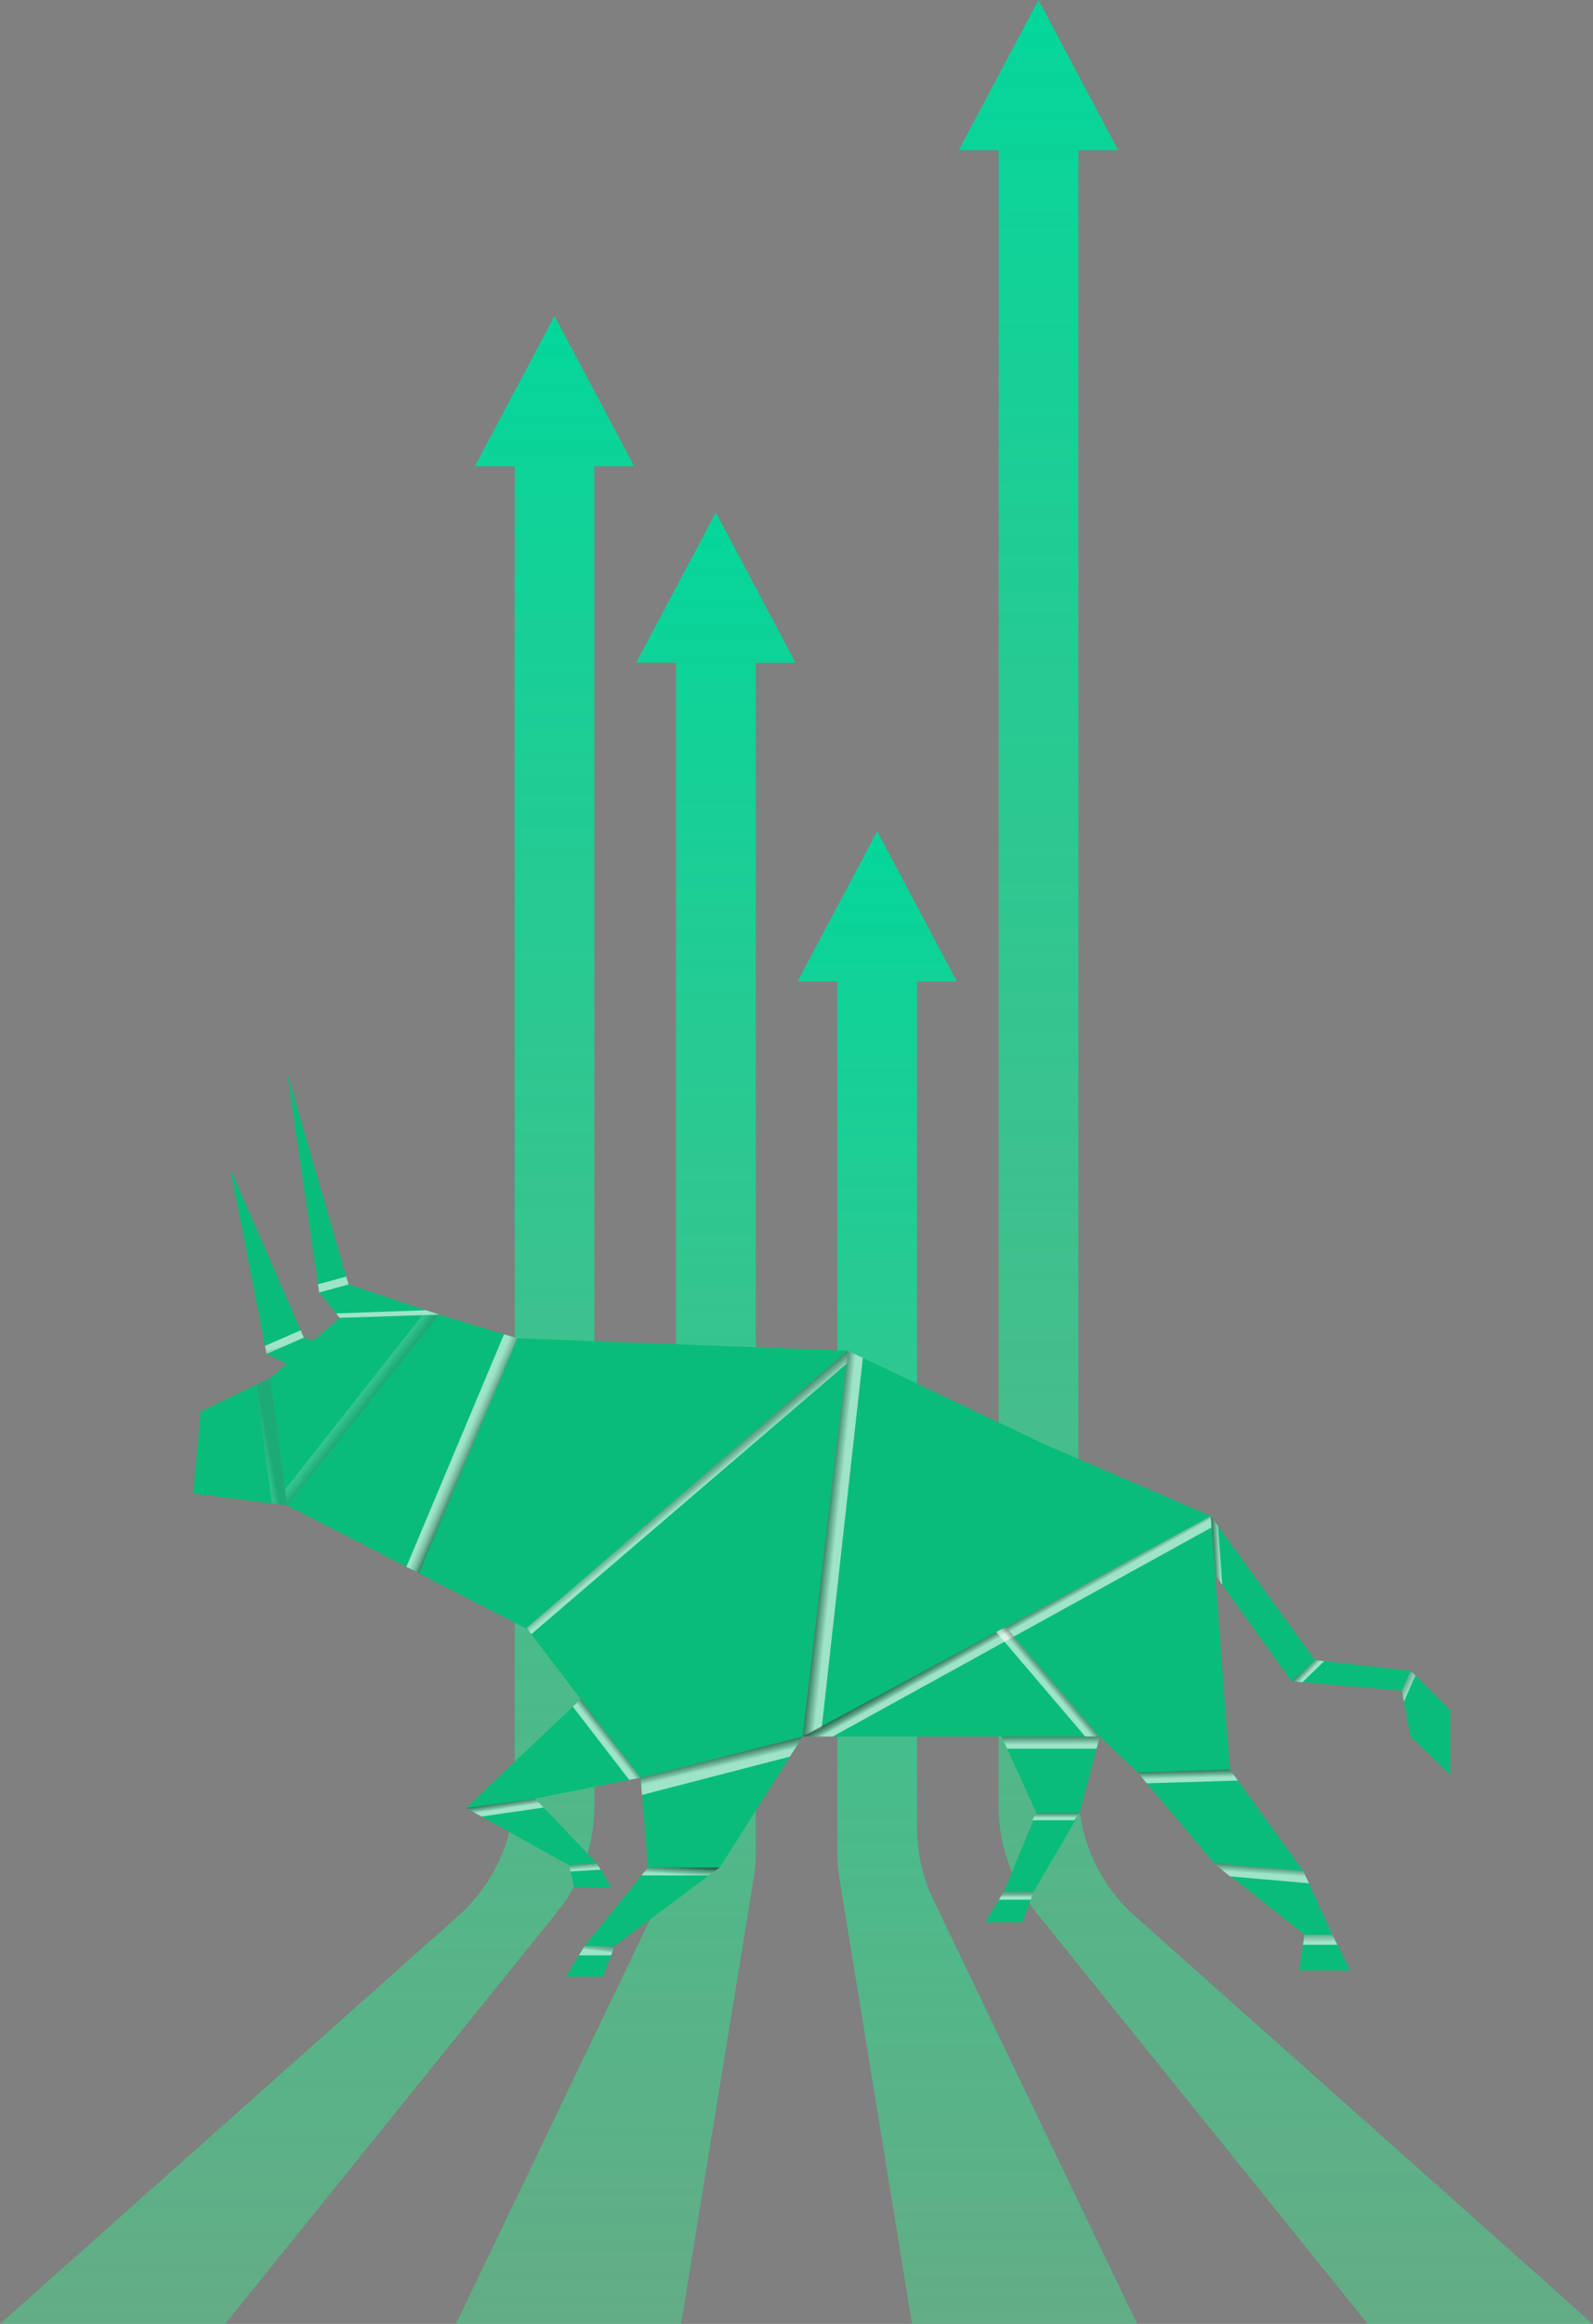<?xml version="1.0" encoding="UTF-8"?> <svg xmlns="http://www.w3.org/2000/svg" xmlns:xlink="http://www.w3.org/1999/xlink" viewBox="0 0 200 291.67"><rect x="0" y="0" width="200" height="291.67" fill="#808080" stroke="none"/> <defs> <style>.cls-1{isolation:isolate;}.cls-2{fill:url(#Безымянный_градиент_18);}.cls-3{fill:url(#Безымянный_градиент_18-2);}.cls-4{fill:url(#Безымянный_градиент_18-3);}.cls-5{fill:url(#Безымянный_градиент_18-4);}.cls-6{fill:#0abc79;}.cls-10,.cls-11,.cls-12,.cls-13,.cls-14,.cls-15,.cls-16,.cls-17,.cls-18,.cls-19,.cls-20,.cls-21,.cls-22,.cls-23,.cls-24,.cls-25,.cls-26,.cls-27,.cls-28,.cls-29,.cls-30,.cls-7,.cls-8{opacity:0.6;}.cls-10,.cls-11,.cls-12,.cls-13,.cls-14,.cls-15,.cls-16,.cls-17,.cls-18,.cls-19,.cls-20,.cls-21,.cls-22,.cls-23,.cls-24,.cls-25,.cls-26,.cls-27,.cls-28,.cls-29,.cls-30,.cls-31,.cls-7,.cls-8,.cls-9{mix-blend-mode:multiply;}.cls-7{fill:url(#linear-gradient);}.cls-8{fill:url(#linear-gradient-2);}.cls-31,.cls-9{opacity:0.2;}.cls-9{fill:url(#Безымянный_градиент_16);}.cls-10{fill:url(#linear-gradient-3);}.cls-11{fill:url(#linear-gradient-4);}.cls-12{fill:url(#linear-gradient-5);}.cls-13{fill:url(#linear-gradient-6);}.cls-14{fill:url(#linear-gradient-7);}.cls-15{fill:url(#linear-gradient-8);}.cls-16{fill:url(#linear-gradient-9);}.cls-17{fill:url(#linear-gradient-10);}.cls-18{fill:url(#linear-gradient-11);}.cls-19{fill:url(#linear-gradient-12);}.cls-20{fill:url(#linear-gradient-13);}.cls-21{fill:url(#linear-gradient-14);}.cls-22{fill:url(#linear-gradient-15);}.cls-23{fill:url(#linear-gradient-16);}.cls-24{fill:url(#linear-gradient-17);}.cls-25{fill:url(#linear-gradient-18);}.cls-26{fill:url(#linear-gradient-19);}.cls-27{fill:url(#linear-gradient-20);}.cls-28{fill:url(#linear-gradient-21);}.cls-29{fill:url(#linear-gradient-22);}.cls-30{fill:url(#linear-gradient-23);}.cls-31{fill:url(#Безымянный_градиент_14);}</style> <linearGradient id="Безымянный_градиент_18" x1="78.55" y1="291.67" x2="78.55" y2="64.33" gradientUnits="userSpaceOnUse"> <stop offset="0" stop-color="#45d98c" stop-opacity="0.5"></stop> <stop offset="1" stop-color="#03d69a"></stop> </linearGradient> <linearGradient id="Безымянный_градиент_18-2" x1="160.2" y1="291.67" x2="160.2" y2="0" xlink:href="#Безымянный_градиент_18"></linearGradient> <linearGradient id="Безымянный_градиент_18-3" x1="121.45" y1="291.67" x2="121.45" y2="104.33" xlink:href="#Безымянный_градиент_18"></linearGradient> <linearGradient id="Безымянный_градиент_18-4" x1="39.8" y1="291.67" x2="39.8" y2="39.67" xlink:href="#Безымянный_градиент_18"></linearGradient> <linearGradient id="linear-gradient" x1="306" y1="245.08" x2="308.33" y2="242.66" gradientTransform="matrix(-0.82, -0.58, -0.58, 0.82, 433.37, 139.62)" gradientUnits="userSpaceOnUse"> <stop offset="0"></stop> <stop offset="0" stop-color="#040404"></stop> <stop offset="0.04" stop-color="#4f4f4f"></stop> <stop offset="0.08" stop-color="#8e8e8e"></stop> <stop offset="0.12" stop-color="#bfbfbf"></stop> <stop offset="0.15" stop-color="#e2e2e2"></stop> <stop offset="0.17" stop-color="#f7f7f7"></stop> <stop offset="0.19" stop-color="#fff"></stop> </linearGradient> <linearGradient id="linear-gradient-2" x1="298.3" y1="244.2" x2="304.32" y2="237.01" gradientTransform="matrix(-0.82, -0.58, -0.58, 0.82, 433.37, 139.62)" gradientUnits="userSpaceOnUse"> <stop offset="0"></stop> <stop offset="0" stop-color="#040404"></stop> <stop offset="0.03" stop-color="#4f4f4f"></stop> <stop offset="0.05" stop-color="#8e8e8e"></stop> <stop offset="0.08" stop-color="#bfbfbf"></stop> <stop offset="0.1" stop-color="#e2e2e2"></stop> <stop offset="0.11" stop-color="#f7f7f7"></stop> <stop offset="0.12" stop-color="#fff"></stop> </linearGradient> <linearGradient id="Безымянный_градиент_16" x1="300.34" y1="264.15" x2="307.07" y2="271.12" gradientTransform="matrix(-0.82, -0.58, -0.58, 0.82, 433.37, 139.62)" gradientUnits="userSpaceOnUse"> <stop offset="0" stop-color="#636363"></stop> <stop offset="0.03" stop-color="#8e8e8e"></stop> <stop offset="0.07" stop-color="#bfbfbf"></stop> <stop offset="0.11" stop-color="#e2e2e2"></stop> <stop offset="0.14" stop-color="#f7f7f7"></stop> <stop offset="0.16" stop-color="#fff"></stop> </linearGradient> <linearGradient id="linear-gradient-3" x1="302.68" y1="183.02" x2="308.26" y2="180.59" gradientTransform="matrix(-1, 0, 0, 1, 362.18, 0)" gradientUnits="userSpaceOnUse"> <stop offset="0"></stop> <stop offset="0" stop-color="#040404"></stop> <stop offset="0.08" stop-color="#4f4f4f"></stop> <stop offset="0.15" stop-color="#8e8e8e"></stop> <stop offset="0.21" stop-color="#bfbfbf"></stop> <stop offset="0.27" stop-color="#e2e2e2"></stop> <stop offset="0.31" stop-color="#f7f7f7"></stop> <stop offset="0.34" stop-color="#fff"></stop> </linearGradient> <linearGradient id="linear-gradient-4" x1="284.65" y1="501.84" x2="296.57" y2="492.45" gradientTransform="translate(362.18 719.33) rotate(180)" gradientUnits="userSpaceOnUse"> <stop offset="0"></stop> <stop offset="0.01" stop-color="#080808"></stop> <stop offset="0.03" stop-color="#1d1d1d"></stop> <stop offset="0.05" stop-color="#414141"></stop> <stop offset="0.07" stop-color="#727272"></stop> <stop offset="0.09" stop-color="#b1b1b1"></stop> <stop offset="0.12" stop-color="#fdfdfd"></stop> <stop offset="0.12" stop-color="#fff"></stop> </linearGradient> <linearGradient id="linear-gradient-5" x1="475.09" y1="239.42" x2="480.17" y2="270.19" gradientTransform="translate(-445.53 221.52) rotate(-30.6)" gradientUnits="userSpaceOnUse"> <stop offset="0"></stop> <stop offset="0.01" stop-color="#080808"></stop> <stop offset="0.02" stop-color="#1d1d1d"></stop> <stop offset="0.03" stop-color="#414141"></stop> <stop offset="0.04" stop-color="#727272"></stop> <stop offset="0.06" stop-color="#b1b1b1"></stop> <stop offset="0.08" stop-color="#fdfdfd"></stop> <stop offset="0.08" stop-color="#fff"></stop> </linearGradient> <linearGradient id="linear-gradient-6" x1="261.14" y1="193.46" x2="245.32" y2="195.2" gradientTransform="matrix(-1, 0, 0, 1, 362.18, 0)" gradientUnits="userSpaceOnUse"> <stop offset="0.11"></stop> <stop offset="0.24" stop-color="#fff"></stop> </linearGradient> <linearGradient id="linear-gradient-7" x1="272.13" y1="218.96" x2="267.38" y2="238.74" gradientTransform="matrix(-1, 0, 0, 1, 362.18, 0)" gradientUnits="userSpaceOnUse"> <stop offset="0.06"></stop> <stop offset="0.07" stop-color="#404040"></stop> <stop offset="0.1" stop-color="#919191"></stop> <stop offset="0.12" stop-color="#ccc"></stop> <stop offset="0.13" stop-color="#f1f1f1"></stop> <stop offset="0.14" stop-color="#fff"></stop> </linearGradient> <linearGradient id="linear-gradient-8" x1="236.94" y1="202.06" x2="211.57" y2="247.44" gradientTransform="matrix(-1, 0, 0, 1, 362.18, 0)" gradientUnits="userSpaceOnUse"> <stop offset="0.03"></stop> <stop offset="0.03" stop-color="#121212"></stop> <stop offset="0.04" stop-color="#424242"></stop> <stop offset="0.05" stop-color="#8f8f8f"></stop> <stop offset="0.06" stop-color="#f7f7f7"></stop> <stop offset="0.06" stop-color="#fff"></stop> </linearGradient> <linearGradient id="linear-gradient-9" x1="229.45" y1="210.4" x2="244.47" y2="223.22" gradientTransform="matrix(-1, 0, 0, 1, 362.18, 0)" gradientUnits="userSpaceOnUse"> <stop offset="0"></stop> <stop offset="0.01" stop-color="#121212"></stop> <stop offset="0.02" stop-color="#424242"></stop> <stop offset="0.05" stop-color="#8f8f8f"></stop> <stop offset="0.08" stop-color="#f7f7f7"></stop> <stop offset="0.08" stop-color="#fff"></stop> </linearGradient> <linearGradient id="linear-gradient-10" x1="210.43" y1="194.64" x2="204.02" y2="194.34" gradientTransform="matrix(-1, 0, 0, 1, 362.18, 0)" gradientUnits="userSpaceOnUse"> <stop offset="0"></stop> <stop offset="0.02" stop-color="#121212"></stop> <stop offset="0.07" stop-color="#424242"></stop> <stop offset="0.13" stop-color="#8f8f8f"></stop> <stop offset="0.21" stop-color="#f7f7f7"></stop> <stop offset="0.22" stop-color="#fff"></stop> </linearGradient> <linearGradient id="linear-gradient-11" x1="213.1" y1="221.61" x2="212.81" y2="232.4" gradientTransform="matrix(-1, 0, 0, 1, 362.18, 0)" gradientUnits="userSpaceOnUse"> <stop offset="0"></stop> <stop offset="0.02" stop-color="#121212"></stop> <stop offset="0.05" stop-color="#424242"></stop> <stop offset="0.09" stop-color="#8f8f8f"></stop> <stop offset="0.14" stop-color="#f7f7f7"></stop> <stop offset="0.15" stop-color="#fff"></stop> </linearGradient> <linearGradient id="linear-gradient-12" x1="230.27" y1="217.01" x2="230.24" y2="230.65" xlink:href="#linear-gradient-11"></linearGradient> <linearGradient id="linear-gradient-13" x1="229.6" y1="226.97" x2="229.59" y2="235.16" xlink:href="#linear-gradient-11"></linearGradient> <linearGradient id="linear-gradient-14" x1="203.7" y1="233.54" x2="205.23" y2="256.28" gradientTransform="matrix(-1, 0, 0, 1, 362.18, 0)" gradientUnits="userSpaceOnUse"> <stop offset="0"></stop> <stop offset="0.01" stop-color="#121212"></stop> <stop offset="0.02" stop-color="#424242"></stop> <stop offset="0.04" stop-color="#8f8f8f"></stop> <stop offset="0.07" stop-color="#f7f7f7"></stop> <stop offset="0.07" stop-color="#fff"></stop> </linearGradient> <linearGradient id="linear-gradient-15" x1="198.81" y1="208.93" x2="192.73" y2="214.94" gradientTransform="matrix(-1, 0, 0, 1, 362.18, 0)" gradientUnits="userSpaceOnUse"> <stop offset="0"></stop> <stop offset="0.02" stop-color="#121212"></stop> <stop offset="0.05" stop-color="#424242"></stop> <stop offset="0.1" stop-color="#8f8f8f"></stop> <stop offset="0.16" stop-color="#f7f7f7"></stop> <stop offset="0.16" stop-color="#fff"></stop> </linearGradient> <linearGradient id="linear-gradient-16" x1="187.42" y1="210.66" x2="173.32" y2="217.79" xlink:href="#linear-gradient-15"></linearGradient> <linearGradient id="linear-gradient-17" x1="299" y1="225.57" x2="298.04" y2="231.82" gradientTransform="matrix(-1, 0, 0, 1, 362.18, 0)" gradientUnits="userSpaceOnUse"> <stop offset="0"></stop> <stop offset="0.02" stop-color="#080808"></stop> <stop offset="0.05" stop-color="#1d1d1d"></stop> <stop offset="0.09" stop-color="#414141"></stop> <stop offset="0.13" stop-color="#727272"></stop> <stop offset="0.18" stop-color="#b1b1b1"></stop> <stop offset="0.23" stop-color="#fdfdfd"></stop> <stop offset="0.23" stop-color="#fff"></stop> </linearGradient> <linearGradient id="linear-gradient-18" x1="276.62" y1="232.99" x2="277.66" y2="250.61" gradientTransform="matrix(-1, 0, 0, 1, 362.18, 0)" gradientUnits="userSpaceOnUse"> <stop offset="0.05"></stop> <stop offset="0.05" stop-color="#080808"></stop> <stop offset="0.06" stop-color="#1d1d1d"></stop> <stop offset="0.08" stop-color="#414141"></stop> <stop offset="0.09" stop-color="#727272"></stop> <stop offset="0.11" stop-color="#b1b1b1"></stop> <stop offset="0.13" stop-color="#fdfdfd"></stop> <stop offset="0.13" stop-color="#fff"></stop> </linearGradient> <linearGradient id="linear-gradient-19" x1="288.88" y1="232.9" x2="287.65" y2="246.95" gradientTransform="matrix(-1, 0, 0, 1, 362.18, 0)" gradientUnits="userSpaceOnUse"> <stop offset="0"></stop> <stop offset="0.01" stop-color="#080808"></stop> <stop offset="0.03" stop-color="#1d1d1d"></stop> <stop offset="0.04" stop-color="#414141"></stop> <stop offset="0.07" stop-color="#727272"></stop> <stop offset="0.09" stop-color="#b1b1b1"></stop> <stop offset="0.12" stop-color="#fdfdfd"></stop> <stop offset="0.12" stop-color="#fff"></stop> </linearGradient> <linearGradient id="linear-gradient-20" x1="286.97" y1="242.37" x2="289.7" y2="264.84" gradientTransform="matrix(-1, 0, 0, 1, 362.18, 0)" gradientUnits="userSpaceOnUse"> <stop offset="0"></stop> <stop offset="0.01" stop-color="#040404"></stop> <stop offset="0.03" stop-color="#101010"></stop> <stop offset="0.04" stop-color="#232323"></stop> <stop offset="0.06" stop-color="#3f3f3f"></stop> <stop offset="0.07" stop-color="#636363"></stop> <stop offset="0.08" stop-color="#8e8e8e"></stop> <stop offset="0.1" stop-color="#c2c2c2"></stop> <stop offset="0.11" stop-color="#fcfcfc"></stop> <stop offset="0.11" stop-color="#fff"></stop> </linearGradient> <linearGradient id="linear-gradient-21" x1="234.58" y1="236.14" x2="234.58" y2="264.08" gradientTransform="matrix(-1, 0, 0, 1, 362.18, 0)" gradientUnits="userSpaceOnUse"> <stop offset="0"></stop> <stop offset="0.01" stop-color="#080808"></stop> <stop offset="0.02" stop-color="#1d1d1d"></stop> <stop offset="0.03" stop-color="#414141"></stop> <stop offset="0.04" stop-color="#727272"></stop> <stop offset="0.06" stop-color="#b1b1b1"></stop> <stop offset="0.07" stop-color="#fdfdfd"></stop> <stop offset="0.07" stop-color="#fff"></stop> </linearGradient> <linearGradient id="linear-gradient-22" x1="196.43" y1="241.28" x2="196.44" y2="275.53" xlink:href="#linear-gradient-14"></linearGradient> <linearGradient id="linear-gradient-23" x1="306.16" y1="255.07" x2="308.61" y2="252.75" gradientTransform="matrix(-0.82, -0.58, -0.58, 0.82, 433.37, 139.62)" gradientUnits="userSpaceOnUse"> <stop offset="0"></stop> <stop offset="0.01" stop-color="#040404"></stop> <stop offset="0.14" stop-color="#4f4f4f"></stop> <stop offset="0.27" stop-color="#8e8e8e"></stop> <stop offset="0.38" stop-color="#bfbfbf"></stop> <stop offset="0.48" stop-color="#e2e2e2"></stop> <stop offset="0.56" stop-color="#f7f7f7"></stop> <stop offset="0.61" stop-color="#fff"></stop> </linearGradient> <linearGradient id="Безымянный_градиент_14" x1="303.66" y1="254.71" x2="293.97" y2="255.16" gradientTransform="matrix(-0.82, -0.58, -0.58, 0.82, 433.37, 139.62)" gradientUnits="userSpaceOnUse"> <stop offset="0.81" stop-color="#fff"></stop> <stop offset="0.83" stop-color="#f7f7f7"></stop> <stop offset="0.87" stop-color="#e2e2e2"></stop> <stop offset="0.91" stop-color="#bfbfbf"></stop> <stop offset="0.96" stop-color="#8e8e8e"></stop> <stop offset="1" stop-color="#666"></stop> </linearGradient> </defs> <title>Ресурс 5</title> <g class="cls-1"> <g id="Слой_2" data-name="Слой 2"> <g id="Layer_9" data-name="Layer 9"> <path class="cls-2" d="M89.87,64.33l-10,18.84h5V229.33a21.18,21.18,0,0,1-2.09,9.17L57.24,291.67H85.51l9.09-55.82a21.19,21.19,0,0,0,.28-3.4V83.18h5Z"></path> <path class="cls-3" d="M142.48,240.47a21.18,21.18,0,0,1-7.1-15.82V18.84h5L130.38,0l-10,18.84h5V226.68A21.18,21.18,0,0,0,130.07,240l41.67,51.7H200Z"></path> <path class="cls-4" d="M115.13,229.33V123.18h5l-10-18.84-10,18.84h5V232.44a21.18,21.18,0,0,0,.28,3.4l9.09,55.82h28.27L117.21,238.5A21.18,21.18,0,0,1,115.13,229.33Z"></path> <path class="cls-5" d="M74.62,226.68V58.51h5l-10-18.84-10,18.84h5V224.65a21.18,21.18,0,0,1-7.1,15.82L0,291.67H28.27L69.93,240A21.18,21.18,0,0,0,74.62,226.68Z"></path> </g> <g id="Layer_2" data-name="Layer 2"> <polygon class="cls-6" points="42.65 165.4 33.91 172.97 36.05 188.95 55.15 164.99 42.65 165.4"></polygon> <polygon class="cls-6" points="42.65 165.4 55.15 164.99 43.76 161.21 40.07 162.22 42.65 165.4"></polygon> <polygon class="cls-6" points="36.08 134.76 40.07 162.22 43.76 161.21 36.08 134.76"></polygon> <polygon class="cls-6" points="33.91 172.97 25.2 177.15 24.24 187.44 36.05 188.95 33.91 172.97"></polygon> <polygon class="cls-6" points="55.15 164.99 36.05 188.95 66.2 204.45 55.65 190.28 64.96 167.97 55.15 164.99"></polygon> <polygon class="cls-6" points="64.96 167.97 52.64 197.48 66.2 204.45 106.42 169.52 64.96 167.97"></polygon> <polygon class="cls-6" points="58.52 226.91 71.44 234.1 74.9 233.82 67.17 225.74 58.52 226.91"></polygon> <polygon class="cls-6" points="58.52 226.91 67.17 225.74 80.43 223.11 72.91 213.25 58.52 226.91"></polygon> <polygon class="cls-6" points="71.44 234.1 72.12 236.95 76.74 236.84 74.9 233.82 71.44 234.1"></polygon> <polygon class="cls-6" points="73.39 244.25 71.05 248.09 75.72 248.09 77.15 244.25 73.39 244.25"></polygon> <polygon class="cls-6" points="81.35 234.38 73.39 244.25 77.15 244.25 90.36 234.38 81.35 234.38"></polygon> <polygon class="cls-6" points="106.42 169.52 100.77 217.95 80.43 223.11 72.91 213.25 66.2 204.45 106.42 169.52"></polygon> <polygon class="cls-6" points="80.43 223.11 81.35 234.38 90.36 234.38 100.77 217.95 80.43 223.11"></polygon> <polygon class="cls-6" points="106.42 169.52 100.77 217.95 126.39 204.31 152.02 190.28 131.23 181.31 106.42 169.52"></polygon> <polygon class="cls-6" points="100.77 217.95 125.75 217.95 138.07 217.95 126.39 204.31 100.77 217.95"></polygon> <polygon class="cls-6" points="126.04 237.4 123.69 241.24 128.38 241.24 129.79 237.4 126.04 237.4"></polygon> <polygon class="cls-6" points="130.12 227.54 126.04 237.4 129.79 237.4 135.55 227.54 130.12 227.54"></polygon> <polygon class="cls-6" points="125.75 217.95 130.12 227.54 135.55 227.54 138.07 217.95 125.75 217.95"></polygon> <polygon class="cls-6" points="152.57 197.69 152.02 190.28 126.39 204.31 138.07 217.95 142.82 222.44 154.41 222.09 152.57 197.69"></polygon> <polygon class="cls-6" points="142.82 222.44 152.4 233.82 163.62 234.83 154.41 222.09 142.82 222.44"></polygon> <polygon class="cls-6" points="152.02 190.28 152.57 197.69 162.15 211.02 165.1 208.36 152.02 190.28"></polygon> <polygon class="cls-6" points="152.4 233.82 163.78 242.82 167.28 242.82 163.62 234.83 152.4 233.82"></polygon> <polygon class="cls-6" points="162.15 211.02 176 212.2 177.1 209.69 165.1 208.36 162.15 211.02"></polygon> <polygon class="cls-6" points="163.78 242.82 163.08 247.31 169.52 247.31 167.28 242.82 163.78 242.82"></polygon> <polygon class="cls-6" points="177.1 209.69 176 212.2 177.1 217.95 182.08 222.75 182.08 214.64 177.1 209.69"></polygon> <polygon class="cls-7" points="43.76 161.21 40.07 162.22 39.92 161.19 43.47 160.22 43.76 161.21"></polygon> <polygon class="cls-8" points="55.15 164.99 42.65 165.4 42.2 164.85 53.48 164.44 55.15 164.99"></polygon> <polygon class="cls-9" points="33.91 172.97 32.15 173.82 34.14 188.7 36.05 188.95 33.91 172.97"></polygon> <polygon class="cls-10" points="64.96 167.97 63.28 167.46 51.02 196.65 52.61 197.44 64.96 167.97"></polygon> <polygon class="cls-11" points="80.43 223.11 79 223.39 71.91 214.19 72.91 213.25 80.43 223.11"></polygon> <polygon class="cls-12" points="66.13 204.31 66.7 205.11 106.42 171.05 106.42 169.52 66.13 204.31"></polygon> <polygon class="cls-13" points="106.42 169.52 100.77 217.95 103.17 216.85 108.33 170.43 106.42 169.52"></polygon> <polygon class="cls-14" points="100.77 217.95 80.43 223.11 80.6 225.28 99.17 220.47 100.77 217.95"></polygon> <polygon class="cls-15" points="152.02 190.28 100.77 217.95 104.55 217.95 152.12 191.7 152.02 190.28"></polygon> <polygon class="cls-16" points="126.27 204.18 138.07 217.95 136.25 217.95 125.07 204.83 126.27 204.18"></polygon> <polygon class="cls-17" points="152.02 190.28 152.57 197.69 153.45 198.91 152.92 191.52 152.02 190.28"></polygon> <polygon class="cls-18" points="154.41 222.09 142.82 222.44 143.98 223.82 155.42 223.48 154.41 222.09"></polygon> <polygon class="cls-19" points="138.07 217.95 125.75 217.95 126.44 219.47 137.67 219.47 138.07 217.95"></polygon> <polygon class="cls-20" points="135.55 227.54 130.12 227.54 129.61 228.46 134.86 228.46 135.55 227.54"></polygon> <polygon class="cls-21" points="163.62 234.83 152.4 233.82 154.41 235.5 164.35 236.37 163.62 234.83"></polygon> <polygon class="cls-22" points="165.1 208.36 162.15 211.02 163.53 211.13 166.25 208.49 165.1 208.36"></polygon> <polygon class="cls-23" points="177.1 209.69 176 212.2 176.26 213.57 177.7 210.28 177.1 209.69"></polygon> <polygon class="cls-24" points="67.17 225.74 58.52 226.91 60.46 227.99 68.25 226.86 67.17 225.74"></polygon> <polygon class="cls-25" points="90.36 234.38 81.35 234.38 80.54 235.38 89.03 235.38 90.36 234.38"></polygon> <polygon class="cls-26" points="74.9 233.82 71.44 234.1 71.63 234.88 75.41 234.66 74.9 233.82"></polygon> <polygon class="cls-27" points="77.15 244.25 73.39 244.25 72.68 245.41 76.72 245.41 77.15 244.25"></polygon> <polygon class="cls-28" points="129.79 237.4 126.04 237.4 125.41 238.43 129.41 238.43 129.79 237.4"></polygon> <polygon class="cls-29" points="167.28 242.82 163.78 242.82 163.59 244.09 167.91 244.09 167.28 242.82"></polygon> <polygon class="cls-6" points="49.98 171.47 46.18 176.25 33.47 169.93 38.15 167.88 49.98 171.47"></polygon> <polygon class="cls-6" points="38.15 167.88 33.47 169.93 28.89 146.65 38.15 167.88"></polygon> <polygon class="cls-30" points="38.15 167.88 33.47 169.93 33.27 168.92 37.75 166.96 38.15 167.88"></polygon> <polygon class="cls-31" points="55.15 164.99 53.04 165.06 35.79 186.95 36.05 188.95 55.15 164.99"></polygon> </g> </g> </g> </svg> 